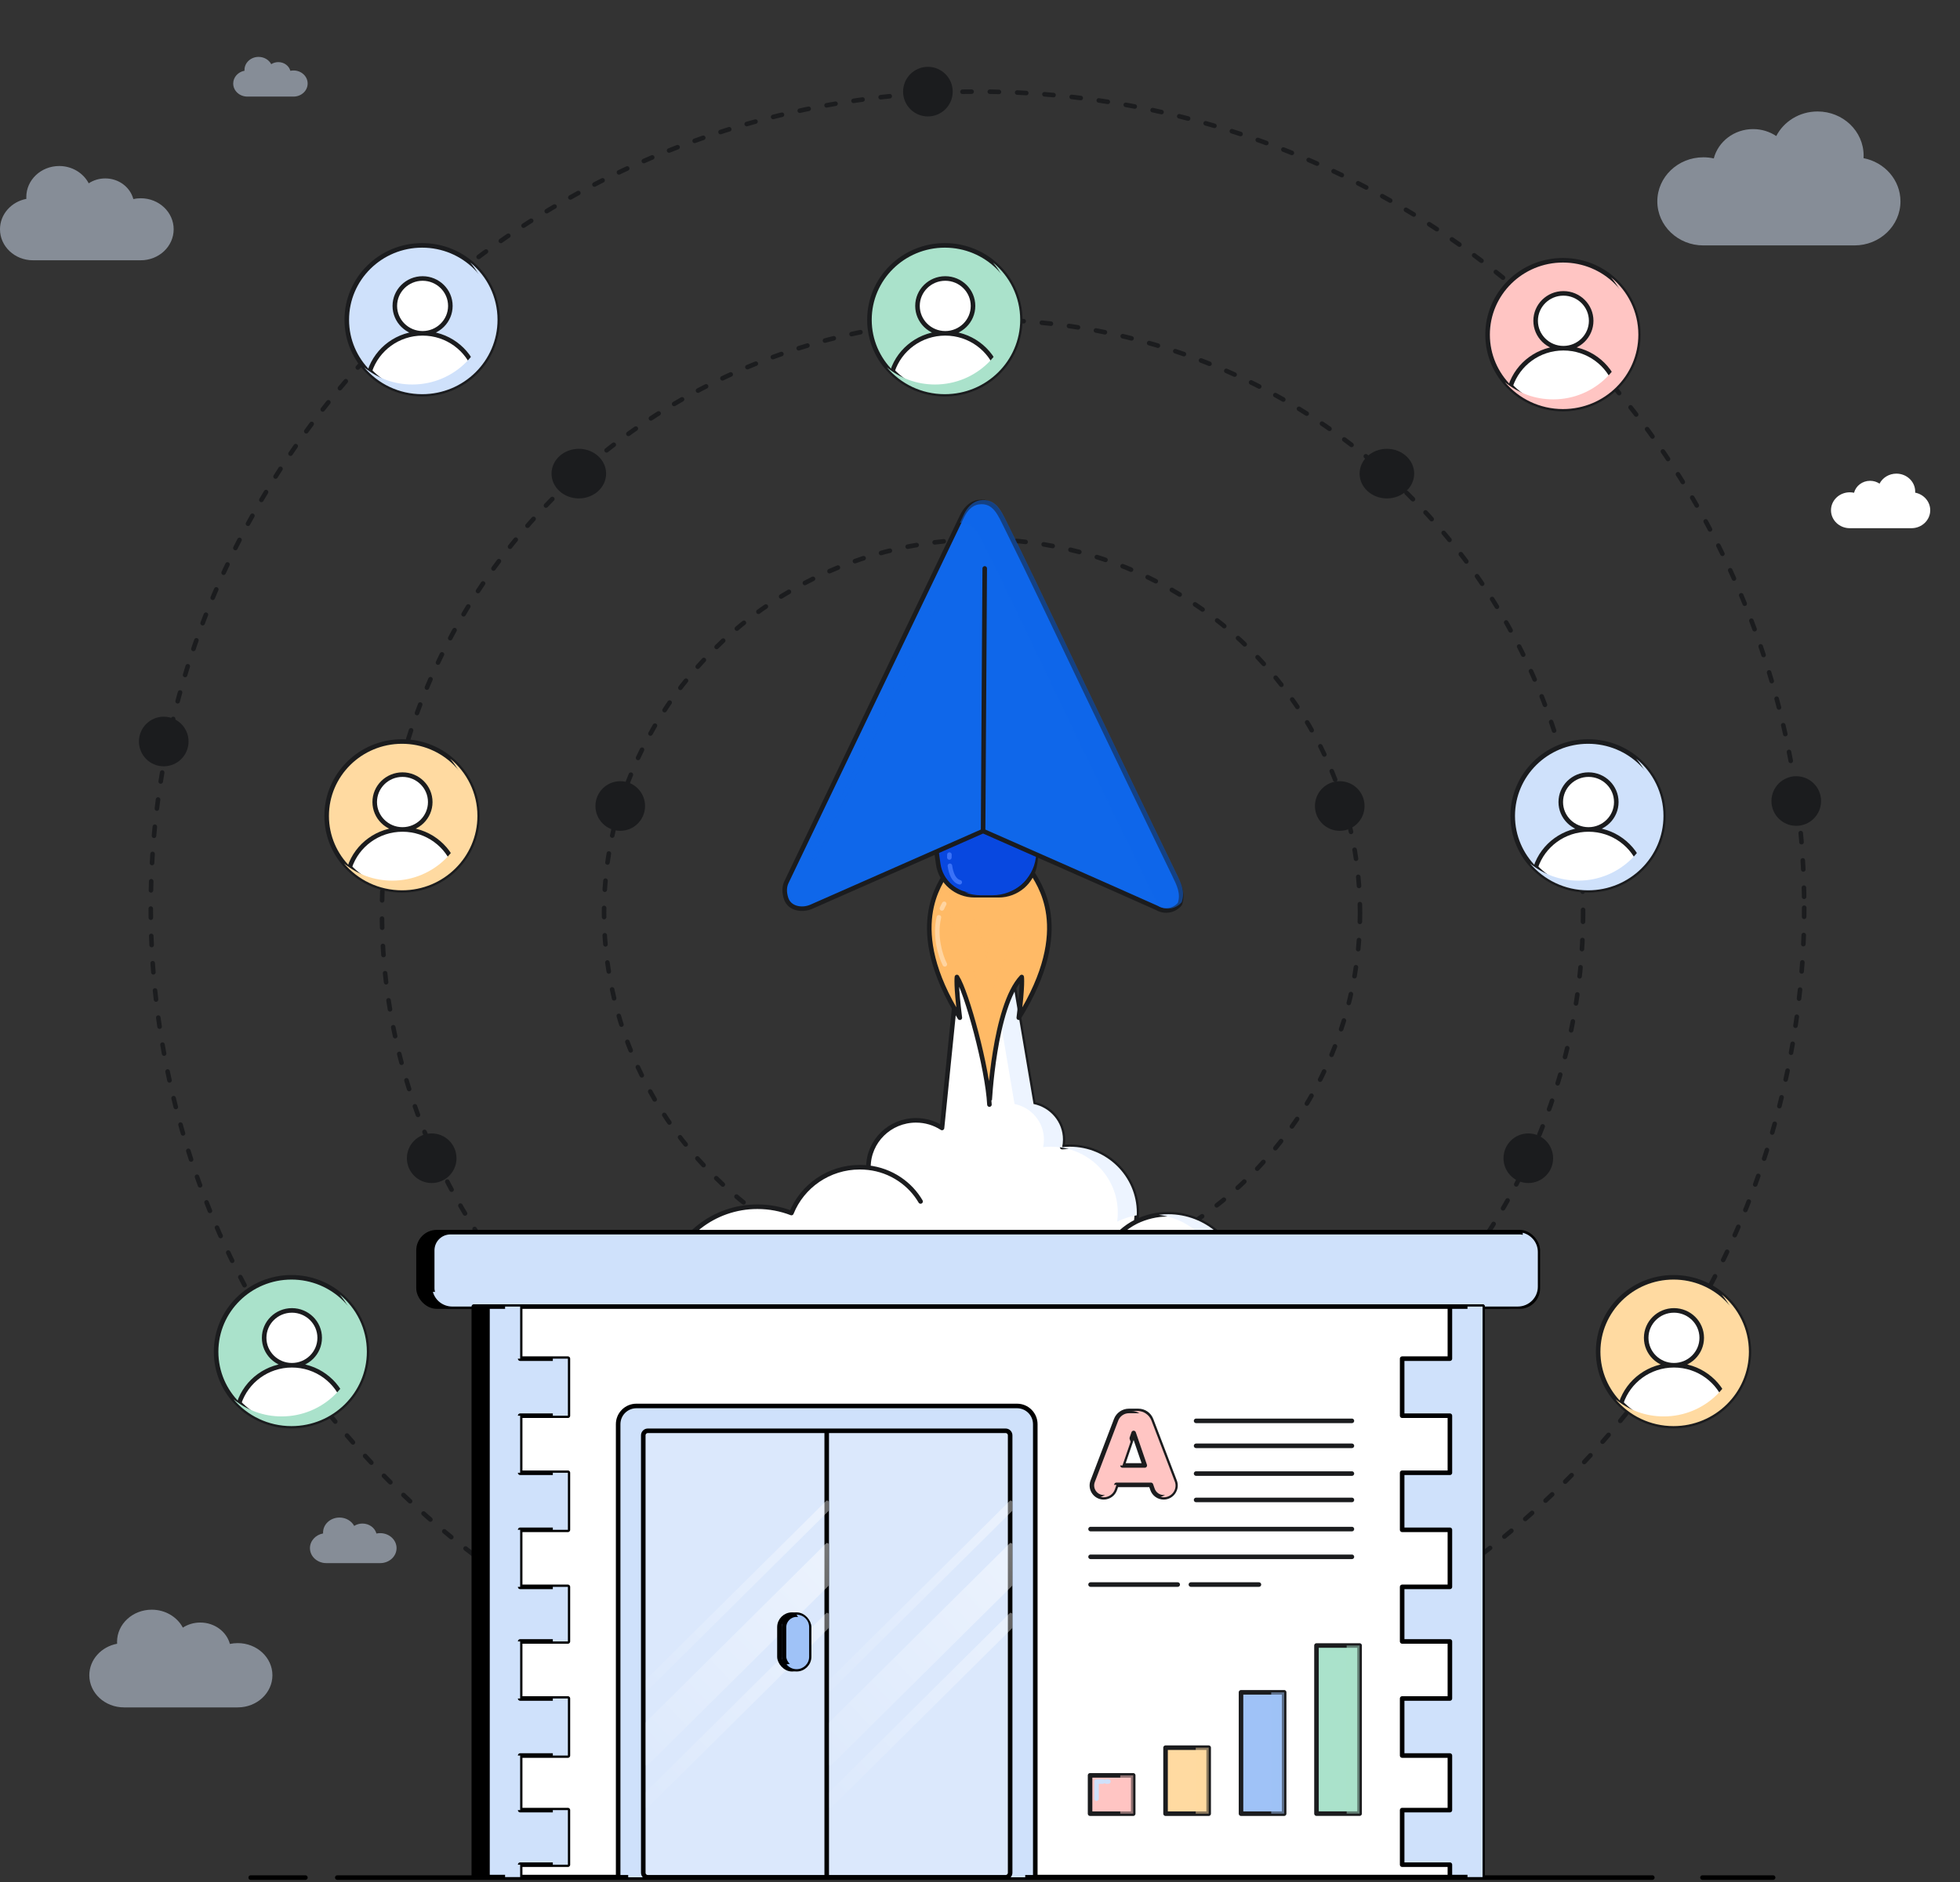 <?xml version="1.0" encoding="UTF-8"?>
<svg xmlns="http://www.w3.org/2000/svg" width="430" height="413" viewBox="0 0 430 413" fill="none">
  <rect x="0" y="0" width="430" height="413" fill="#333333" stroke="none"/>
  <ellipse cx="215.446" cy="200.287" rx="82.926" ry="81.928" stroke="#1B1C1E" stroke-linecap="round" stroke-linejoin="round" stroke-dasharray="2 4"></ellipse>
  <ellipse cx="215.553" cy="200.268" rx="131.756" ry="130.089" stroke="#1B1C1E" stroke-linecap="round" stroke-linejoin="round" stroke-dasharray="2 4"></ellipse>
  <ellipse cx="214.45" cy="199.178" rx="181.372" ry="179.076" stroke="#1B1C1E" stroke-linecap="round" stroke-linejoin="round" stroke-dasharray="2 4"></ellipse>
  <path d="M206.666 247.514L211.862 196.281H218.975L226.746 242.256C230.428 242.991 233.2 246.199 233.2 250.046C233.2 250.62 233.139 251.179 233.022 251.718C233.574 251.656 234.135 251.624 234.705 251.624C242.823 251.624 249.404 258.113 249.404 266.117C249.404 266.775 249.359 267.423 249.273 268.057C251.405 267.021 253.795 266.44 256.319 266.44C265.027 266.44 272.138 273.355 272.576 282.052C275.864 280.487 279.553 279.609 283.449 279.609C297.28 279.609 308.452 292.311 308.452 305.948H211.637H114.822C114.822 291.402 126.782 279.609 141.535 279.609C143.17 279.609 144.771 279.754 146.324 280.031C148.555 271.276 156.59 264.794 166.162 264.794C168.797 264.794 171.317 265.285 173.63 266.18C175.991 260.291 181.817 256.124 188.629 256.124C189.271 256.124 189.904 256.161 190.526 256.233C190.525 256.197 190.525 256.16 190.525 256.123C190.525 250.443 195.196 245.838 200.957 245.838C203.064 245.838 205.026 246.454 206.666 247.514Z" fill="white"></path>
  <path d="M249.273 268.057C249.359 267.423 249.404 266.775 249.404 266.117C249.404 258.113 242.823 251.624 234.705 251.624C234.135 251.624 233.574 251.656 233.022 251.718C233.139 251.179 233.2 250.62 233.2 250.046C233.2 246.199 230.428 242.991 226.746 242.256L218.975 196.281H211.862L206.666 247.514C205.026 246.454 203.064 245.838 200.957 245.838C195.196 245.838 190.525 250.443 190.525 256.123C190.525 256.16 190.525 256.197 190.526 256.233M249.273 268.057C251.405 267.021 253.795 266.44 256.319 266.44C265.027 266.44 272.138 273.355 272.576 282.052C275.864 280.487 279.553 279.609 283.449 279.609C297.28 279.609 308.452 292.311 308.452 305.948H211.637H114.822C114.822 291.402 126.782 279.609 141.535 279.609C143.17 279.609 144.771 279.754 146.324 280.031C148.555 271.276 156.59 264.794 166.162 264.794C168.797 264.794 171.317 265.285 173.63 266.18C175.991 260.291 181.817 256.124 188.629 256.124C189.271 256.124 189.904 256.161 190.526 256.233M249.273 268.057C248.055 268.67 246.902 269.456 245.849 270.416C244.115 271.996 242.838 273.881 242.024 275.911M190.526 256.233C192.904 256.503 195.253 257.332 197.367 258.756C199.317 260.069 200.86 261.75 201.966 263.64" stroke="#1B1C1E" stroke-linecap="round" stroke-linejoin="round"></path>
  <g style="mix-blend-mode:multiply">
    <path d="M214.803 196.281L222.574 242.256C226.256 242.991 229.028 246.199 229.028 250.046C229.028 250.62 228.966 251.179 228.849 251.718C229.402 251.656 229.963 251.624 230.532 251.624C238.65 251.624 245.231 258.113 245.231 266.117C245.231 266.775 245.187 267.423 245.101 268.057C246.44 267.406 247.882 266.935 249.394 266.674C249.401 266.489 249.404 266.304 249.404 266.117C249.404 258.113 242.823 251.624 234.705 251.624C234.136 251.624 233.575 251.656 233.022 251.718C233.139 251.179 233.201 250.62 233.201 250.046C233.201 246.199 230.429 242.991 226.747 242.256L218.976 196.281H214.803Z" fill="#EDF4FF"></path>
    <path d="M254.233 266.574C261.965 267.574 268.002 274.061 268.403 282.052C269.689 281.44 271.036 280.933 272.432 280.543C271.301 272.569 264.518 266.44 256.319 266.44C255.613 266.44 254.916 266.485 254.233 266.574Z" fill="#EDF4FF"></path>
    <path d="M281.293 279.7C294.178 280.858 304.28 292.98 304.28 305.948H308.453C308.453 292.311 297.281 279.609 283.45 279.609C282.723 279.609 282.004 279.64 281.293 279.7Z" fill="#EDF4FF"></path>
  </g>
  <path d="M176.346 284.101C178.48 281.819 181.536 280.391 184.929 280.391C189.911 280.391 194.166 283.472 195.846 287.812" stroke="#1B1C1E" stroke-linejoin="round"></path>
  <path d="M217.068 242.376V242.372L217.068 242.371C217.079 242.155 218.068 220.837 224.152 214.384C224.152 214.384 224.423 216.104 223.51 223.323C235.84 203.471 227.666 193.756 226.229 191.094H207.858C206.421 193.756 198.247 203.471 210.577 223.323C209.664 216.104 209.935 214.384 209.935 214.384C212.1 217.712 216.667 234.406 217.068 242.376Z" fill="#FFBA66"></path>
  <path d="M217.068 242.376V242.372C217.068 242.376 218.037 220.87 224.152 214.384C224.152 214.384 224.423 216.104 223.51 223.323C235.84 203.471 227.666 193.756 226.229 191.094H207.858C206.421 193.756 198.247 203.471 210.577 223.323C209.664 216.104 209.935 214.384 209.935 214.384C212.1 217.712 216.667 234.406 217.068 242.376ZM217.068 242.376L217.069 242.374M217.068 242.376V242.379L217.068 242.377" stroke="#1B1C1E" stroke-linejoin="round"></path>
  <path d="M207.279 211.604C206.302 209.689 204.995 205.436 205.986 201.289M207.148 198.329C206.958 198.66 206.79 198.997 206.64 199.337" stroke="#FFD4A0" stroke-linecap="round" stroke-linejoin="round"></path>
  <g style="mix-blend-mode:multiply">
    <path d="M210.144 190.008C208.901 192.309 206.567 198.569 209.921 205.197C214.114 213.483 215.978 218.546 216.444 223.609C216.909 218.546 218.773 213.483 222.966 205.197C226.321 198.569 223.986 192.309 222.743 190.008H210.144Z" fill="#FFBA66" fill-opacity="0.5"></path>
  </g>
  <g style="mix-blend-mode:multiply">
    <path d="M212.189 190.008C211.433 191.408 210.432 195.218 212.473 199.252C215.025 204.294 216.159 207.376 216.442 210.457C216.726 207.376 217.86 204.294 220.412 199.252C222.453 195.218 221.452 191.408 220.696 190.008H212.189Z" fill="#FFBA66" fill-opacity="0.5"></path>
  </g>
  <path d="M204.736 181.844H228.151L227.054 189.594C226.498 193.522 223.098 196.445 219.083 196.445H213.804C209.789 196.445 206.389 193.522 205.833 189.594L204.736 181.844Z" fill="#0848E0" stroke="#1B1C1E" stroke-linejoin="round"></path>
  <g style="mix-blend-mode:multiply">
    <path d="M211.736 195.827C212.799 196.227 213.95 196.445 215.147 196.445L217.744 196.445C222.527 196.445 226.579 192.962 227.242 188.282L228.153 181.844L224.453 181.844L223.629 187.664C222.967 192.344 218.915 195.827 214.131 195.827H211.736Z" fill="#0848E0"></path>
  </g>
  <path d="M208.293 187.535C208.282 187.723 208.275 187.931 208.275 188.155M210.553 193.597C209.227 193.27 208.628 191.61 208.397 189.985" stroke="#3A72F8" stroke-linecap="round" stroke-linejoin="round"></path>
  <path d="M215.679 182.358L178.05 198.945C175.915 199.904 173.177 199.358 172.46 197.149C172.007 195.752 172.076 194.545 172.532 193.581C185.404 166.704 198.303 139.836 211.058 113.29C211.774 111.8 212.96 110.44 214.612 110.196C218.281 109.654 219.44 112.988 220.771 115.592C226.49 127.087 231.953 138.738 237.524 150.321C244.192 164.195 250.869 178.098 257.586 191.904C258.613 194.03 259.66 195.999 258.853 198.358C258.266 199.08 257.434 199.568 256.511 199.73C255.588 199.893 254.636 199.719 253.831 199.242C241.825 193.874 227.804 187.713 215.679 182.358Z" fill="#0F67EA"></path>
  <path d="M216.037 124.733L215.679 182.358M215.679 182.358L178.05 198.945C175.915 199.904 173.177 199.358 172.46 197.149C172.007 195.752 172.076 194.545 172.532 193.581C185.404 166.704 198.303 139.836 211.058 113.29C211.774 111.8 212.96 110.44 214.612 110.196C218.281 109.654 219.44 112.988 220.771 115.592C226.49 127.087 231.953 138.738 237.524 150.321C244.192 164.195 250.869 178.098 257.586 191.904C258.613 194.03 259.66 195.999 258.853 198.358C258.266 199.08 257.434 199.568 256.511 199.73C255.588 199.893 254.636 199.719 253.831 199.242C241.825 193.874 227.804 187.713 215.679 182.358Z" stroke="#1B1C1E" stroke-linecap="round" stroke-linejoin="round"></path>
  <g style="mix-blend-mode:screen">
    <path d="M205.71 132.011L204.387 134.75M178.585 188.16L201.079 141.597" stroke="#0F67EA" stroke-opacity="0.8" stroke-linecap="round" stroke-linejoin="round"></path>
  </g>
  <g style="mix-blend-mode:multiply">
    <path d="M210.596 114.691C213.434 114.592 214.623 117.021 215.731 119.284C215.873 119.575 216.014 119.863 216.157 120.143C220.167 128.202 224.051 136.338 227.934 144.474C229.59 147.942 231.245 151.41 232.91 154.872L233.838 156.802C240.197 170.035 246.567 183.289 252.972 196.455C253.018 196.55 253.064 196.644 253.11 196.738C253.434 197.408 253.753 198.064 254.005 198.724C254.084 198.76 254.162 198.795 254.241 198.83C255.045 199.307 255.997 199.481 256.92 199.318C257.843 199.155 258.675 198.668 259.262 197.945C260.034 195.692 259.112 193.794 258.133 191.776C258.087 191.681 258.041 191.587 257.995 191.492C251.59 178.327 245.221 165.073 238.862 151.84L237.933 149.909C236.268 146.447 234.613 142.979 232.957 139.511C229.074 131.376 225.19 123.239 221.18 115.18C221.037 114.9 220.896 114.612 220.754 114.322C219.571 111.905 218.296 109.3 215.022 109.784C213.37 110.027 212.183 111.388 211.468 112.878C211.177 113.482 210.887 114.086 210.596 114.691Z" fill="#0F67EA" fill-opacity="0.5"></path>
  </g>
  <path d="M182.971 273.211C178.057 273.211 174.033 276.928 173.713 281.63C172.743 281.488 171.751 281.414 170.741 281.414C161.008 281.414 152.914 288.236 151.237 297.231C146.799 293.995 141.289 292.078 135.315 292.078C123.747 292.078 113.905 299.269 110.258 309.305H312.108C309.27 298.004 298.79 289.617 286.297 289.617C278.733 289.617 271.908 292.691 267.07 297.624C265.559 288.436 257.37 281.414 247.497 281.414C243.1 281.414 239.037 282.806 235.751 285.162C232.726 279.523 226.657 275.672 219.662 275.672C215.307 275.672 211.312 277.164 208.185 279.653C205.598 277.19 202.058 275.672 198.154 275.672C195.515 275.672 193.042 276.366 190.918 277.575C189.294 274.96 186.342 273.211 182.971 273.211Z" fill="white"></path>
  <path d="M173.713 281.63C174.033 276.928 178.057 273.211 182.971 273.211C186.342 273.211 189.294 274.96 190.918 277.575C193.042 276.366 195.515 275.672 198.154 275.672C202.058 275.672 205.598 277.19 208.185 279.653C211.312 277.164 215.307 275.672 219.662 275.672C226.657 275.672 232.726 279.523 235.751 285.162M173.713 281.63C172.743 281.488 171.751 281.414 170.741 281.414C161.008 281.414 152.914 288.236 151.237 297.231C146.799 293.995 141.289 292.078 135.315 292.078C123.747 292.078 113.905 299.269 110.258 309.305H312.108C309.27 298.004 298.79 289.617 286.297 289.617C278.733 289.617 271.908 292.691 267.07 297.624C265.559 288.436 257.37 281.414 247.497 281.414C243.1 281.414 239.037 282.806 235.751 285.162M173.713 281.63C176.117 281.898 178.49 282.722 180.627 284.139C182.597 285.446 184.157 287.118 185.275 288.998M235.751 285.162C234.82 285.868 233.958 286.69 233.188 287.625C231.572 289.589 230.546 291.827 230.086 294.138" stroke="#1B1C1E" stroke-linecap="round" stroke-linejoin="round"></path>
  <g style="mix-blend-mode:multiply">
    <path d="M169.526 281.441C169.201 281.458 168.879 281.482 168.558 281.513C168.878 281.545 169.196 281.584 169.511 281.63C169.515 281.567 169.52 281.504 169.526 281.441Z" fill="#EDF4FF"></path>
    <path d="M147.549 295.069C143.839 293.16 139.609 292.078 135.117 292.078C134.437 292.078 133.762 292.103 133.094 292.152C138.293 292.532 143.073 294.364 147.01 297.231C147.148 296.495 147.328 295.773 147.549 295.069Z" fill="#EDF4FF"></path>
    <path d="M308.063 309.305H312.11C309.269 298.004 298.777 289.617 286.27 289.617C285.589 289.617 284.914 289.642 284.246 289.691C295.849 290.539 305.376 298.62 308.063 309.305Z" fill="#EDF4FF"></path>
    <path d="M266.31 294.749C263.731 287.011 256.25 281.414 247.426 281.414C246.743 281.414 246.068 281.448 245.402 281.513C254.364 282.395 261.566 289.071 262.974 297.624C264 296.579 265.116 295.616 266.31 294.749Z" fill="#EDF4FF"></path>
    <path d="M234.585 283.406C231.319 278.738 225.809 275.672 219.56 275.672C218.876 275.672 218.2 275.709 217.536 275.78C223.673 276.441 228.887 280.074 231.619 285.162C232.549 284.497 233.541 283.908 234.585 283.406Z" fill="#EDF4FF"></path>
    <path d="M206.211 278.159C203.889 276.591 201.068 275.672 198.027 275.672C197.34 275.672 196.665 275.719 196.003 275.809C199.105 276.235 201.888 277.623 204.022 279.653C204.711 279.105 205.443 278.605 206.211 278.159Z" fill="#EDF4FF"></path>
    <path d="M189.8 276.272C188.719 276.592 187.692 277.031 186.736 277.575C185.445 275.498 183.315 273.968 180.804 273.426C181.455 273.285 182.132 273.211 182.827 273.211C185.604 273.211 188.098 274.395 189.8 276.272Z" fill="#EDF4FF"></path>
  </g>
  <rect x="91.818" y="270.375" width="242.564" height="16.329" rx="4" fill="black" stroke="black" stroke-linejoin="round"></rect>
  <rect x="94.818" y="270.375" width="242.564" height="16.329" rx="4" fill="#CFE1FB" stroke="black" stroke-linejoin="round"></rect>
  <g style="mix-blend-mode:multiply">
    <path d="M94.969 283.476C95.473 285.333 97.189 286.7 99.229 286.7H332.972C335.408 286.7 337.383 284.75 337.383 282.345V274.725C337.383 272.696 335.977 270.991 334.075 270.508V280.211C334.075 282.014 332.594 283.476 330.767 283.476H94.969Z" fill="#CFE1FB"></path>
  </g>
  <g style="mix-blend-mode:overlay">
    <path d="M98.127 278.584V273.441C98.127 273.275 98.261 273.141 98.427 273.141H109.704M113.563 273.141H115.768" stroke="#CFE1FB" stroke-linecap="round" stroke-linejoin="round"></path>
  </g>
  <rect x="103.949" y="286.703" width="218.308" height="125.19" fill="black" stroke="black" stroke-linejoin="round"></rect>
  <rect x="106.949" y="286.703" width="218.308" height="125.19" fill="white" stroke="black" stroke-linejoin="round"></rect>
  <path d="M55 412H67M74 412H362.5M373.5 412H389" stroke="black" stroke-linecap="round" stroke-linejoin="round"></path>
  <rect x="239.148" y="389.57" width="9.461" height="8.407" fill="#FFC5C3" stroke="#1B1C1E" stroke-linejoin="round"></rect>
  <g style="mix-blend-mode:overlay">
    <path d="M243.168 390.922H242.695M240.566 394.69V390.922H241.986" stroke="#CFE1FB" stroke-linecap="round" stroke-linejoin="round"></path>
  </g>
  <g style="mix-blend-mode:multiply">
    <rect x="245.771" y="389.57" width="2.838" height="8.407" fill="#FFC5C3" fill-opacity="0.5"></rect>
  </g>
  <rect x="255.707" y="383.5" width="9.461" height="14.479" fill="#FFDAA1" stroke="#1B1C1E" stroke-linejoin="round"></rect>
  <g style="mix-blend-mode:overlay">
    <path d="M259.727 385.258H259.254M257.125 389.026V385.258H258.544" stroke="#FFDAA1" stroke-linecap="round" stroke-linejoin="round"></path>
  </g>
  <g style="mix-blend-mode:multiply">
    <rect x="262.328" y="383.5" width="2.838" height="14.479" fill="#FFDAA1" fill-opacity="0.5"></rect>
  </g>
  <rect x="272.264" y="371.352" width="9.461" height="26.623" fill="#9FC2F7" stroke="#1B1C1E" stroke-linejoin="round"></rect>
  <g style="mix-blend-mode:overlay">
    <path d="M276.283 372.867H275.81M273.682 376.635V372.867H275.101" stroke="#9FC2F7" stroke-linecap="round" stroke-linejoin="round"></path>
  </g>
  <g style="mix-blend-mode:multiply">
    <rect x="278.887" y="371.352" width="2.838" height="26.623" fill="#9FC2F7" fill-opacity="0.5"></rect>
  </g>
  <rect x="288.82" y="361.078" width="9.461" height="36.889" fill="#AAE2CB" stroke="#1B1C1E" stroke-linejoin="round"></rect>
  <g style="mix-blend-mode:multiply">
    <rect x="295.441" y="361.078" width="2.838" height="36.889" fill="#AAE2CB" fill-opacity="0.5"></rect>
  </g>
  <g style="mix-blend-mode:overlay">
    <path d="M292.604 362.266H292.131M290.002 366.034V362.266H291.421" stroke="#AAE2CB" stroke-linecap="round" stroke-linejoin="round"></path>
  </g>
  <path d="M239.256 335.528H296.589M239.256 347.705H258.375M261.271 347.705H276.19M239.256 341.616H296.589M262.41 329.134H296.589M262.41 323.35H296.589M262.41 317.261H296.589M262.41 311.781H296.589" stroke="#1B1C1E" stroke-linecap="round" stroke-linejoin="round"></path>
  <path d="M255.293 328.554C257.11 328.554 258.363 326.733 257.714 325.036L252.549 311.537C252.104 310.376 250.99 309.609 249.747 309.609H247.665C246.42 309.609 245.305 310.378 244.861 311.541L239.718 325.035C239.071 326.734 240.325 328.554 242.142 328.554C243.247 328.554 244.23 327.855 244.593 326.813L244.936 325.827H252.501L252.845 326.814C253.208 327.856 254.19 328.554 255.293 328.554ZM251.149 321.567H246.259L248.704 314.438L251.149 321.567Z" fill="#FFC5C3" stroke="#1B1C1E" stroke-linejoin="round"></path>
  <g style="mix-blend-mode:multiply">
    <path d="M254.643 328.47C256.083 328.097 256.965 326.547 256.406 325.084L251.292 311.721C250.806 310.45 249.574 309.609 248.198 309.609H249.524C250.9 309.609 252.132 310.45 252.619 311.721L257.732 325.084C258.374 326.761 257.119 328.554 255.303 328.554C255.077 328.554 254.855 328.525 254.643 328.47Z" fill="#FFC5C3"></path>
    <path d="M241.465 328.47C241.676 328.525 241.899 328.554 242.131 328.554C243.241 328.554 244.228 327.858 244.589 326.822L244.935 325.827H243.609L243.263 326.822C242.975 327.647 242.292 328.256 241.465 328.47Z" fill="#FFC5C3"></path>
    <path d="M244.932 321.567H246.259L248.041 316.372L247.377 314.438L244.932 321.567Z" fill="#FFC5C3"></path>
  </g>
  <g style="mix-blend-mode:overlay">
    <path d="M244.746 317.574L247.074 311.18H248.075M249.806 311.18H249.502" stroke="#FFC5C3" stroke-linecap="round" stroke-linejoin="round"></path>
  </g>
  <path d="M106.949 286.703V411.893H114.116V409.171H124.59V397.197H114.116V385.222H124.59V372.703H114.116V360.184H124.59V348.209H114.116V335.69H124.59V323.171H114.116V310.652H124.59V298.134H114.116V286.703H106.949Z" fill="#CFE1FB" stroke="black" stroke-linejoin="round"></path>
  <g style="mix-blend-mode:multiply">
    <path d="M110.809 411.893H114.116V409.171H110.809V411.893Z" fill="#CFE1FB"></path>
    <path d="M121.283 409.171H124.591V397.197H121.283V409.171Z" fill="#CFE1FB"></path>
    <path d="M114.116 397.197V385.222H110.809V397.197H114.116Z" fill="#CFE1FB"></path>
    <path d="M121.283 385.222H124.591V372.703H121.283V385.222Z" fill="#CFE1FB"></path>
    <path d="M114.116 372.703V360.184H110.809V372.703H114.116Z" fill="#CFE1FB"></path>
    <path d="M121.283 360.184H124.591V348.209H121.283V360.184Z" fill="#CFE1FB"></path>
    <path d="M114.116 348.209V335.69H110.809V348.209H114.116Z" fill="#CFE1FB"></path>
    <path d="M121.283 335.69H124.591V323.171H121.283V335.69Z" fill="#CFE1FB"></path>
    <path d="M114.116 323.171V310.652H110.809V323.171H114.116Z" fill="#CFE1FB"></path>
    <path d="M121.283 310.652H124.591V298.134H121.283V310.652Z" fill="#CFE1FB"></path>
    <path d="M114.116 298.134V286.703H110.809V298.134H114.116Z" fill="#CFE1FB"></path>
  </g>
  <path d="M325.256 286.703V411.893H318.089V409.171H307.615V397.197H318.089V385.222H307.615V372.703H318.089V360.184H307.615V348.209H318.089V335.69H307.615V323.171H318.089V310.652H307.615V298.134H318.089V286.703H325.256Z" fill="#CFE1FB" stroke="black" stroke-linejoin="round"></path>
  <g style="mix-blend-mode:multiply">
    <path d="M321.949 411.893V286.703H325.257V411.893H321.949Z" fill="#CFE1FB"></path>
  </g>
  <path d="M135.615 312.516C135.615 310.306 137.406 308.516 139.615 308.516H223.128C225.337 308.516 227.128 310.306 227.128 312.516V411.933H135.615V312.516Z" fill="#CFE1FB" stroke="black" stroke-linejoin="round"></path>
  <g style="mix-blend-mode:multiply">
    <path d="M137.818 314.695C137.818 312.486 139.609 310.695 141.818 310.695H220.921C223.13 310.695 224.921 312.486 224.921 314.695V411.936H137.818V314.695Z" fill="#CFE1FB"></path>
  </g>
  <path d="M141.127 314.961C141.127 314.409 141.575 313.961 142.127 313.961H181.371H220.614C221.166 313.961 221.614 314.409 221.614 314.961V410.936C221.614 411.488 221.166 411.936 220.614 411.936H181.371H142.127C141.575 411.936 141.127 411.488 141.127 410.936V314.961Z" fill="#DBE8FC"></path>
  <path d="M181.371 313.961H142.127C141.575 313.961 141.127 314.409 141.127 314.961V410.936C141.127 411.488 141.575 411.936 142.127 411.936H181.371M181.371 313.961H220.614C221.166 313.961 221.614 314.409 221.614 314.961V410.936C221.614 411.488 221.166 411.936 220.614 411.936H181.371M181.371 313.961V411.936" stroke="black" stroke-linejoin="round"></path>
  <path d="M406.835 53.853C412.414 53.853 416.938 49.524 416.938 44.185C416.938 39.502 413.458 35.596 408.838 34.707C408.849 34.516 408.855 34.323 408.855 34.13C408.855 28.79 404.332 24.461 398.753 24.461C394.777 24.461 391.338 26.658 389.689 29.853C388.249 28.892 386.498 28.328 384.609 28.328C380.446 28.328 376.951 31.067 375.984 34.765C375.25 34.602 374.484 34.516 373.698 34.516C368.119 34.516 363.596 38.845 363.596 44.185C363.596 49.524 368.119 53.853 373.698 53.853H406.835Z" fill="#DBE8FC" fill-opacity="0.5"></path>
  <path d="M419.345 115.904C421.623 115.904 423.469 114.141 423.469 111.965C423.469 110.057 422.048 108.466 420.163 108.104C420.167 108.026 420.17 107.948 420.17 107.869C420.17 105.693 418.324 103.93 416.046 103.93C414.424 103.93 413.02 104.825 412.347 106.127C411.759 105.735 411.044 105.505 410.274 105.505C408.574 105.505 407.148 106.621 406.753 108.128C406.453 108.061 406.141 108.026 405.82 108.026C403.543 108.026 401.697 109.79 401.697 111.965C401.697 114.141 403.543 115.904 405.82 115.904H419.345Z" fill="white"></path>
  <path d="M27.204 374.656C23.002 374.656 19.596 371.499 19.596 367.604C19.596 364.189 22.216 361.34 25.695 360.691C25.687 360.552 25.682 360.411 25.682 360.27C25.682 356.376 29.088 353.219 33.29 353.219C36.284 353.219 38.873 354.821 40.115 357.152C41.2 356.45 42.519 356.039 43.941 356.039C47.076 356.039 49.708 358.037 50.436 360.734C50.989 360.615 51.566 360.553 52.157 360.553C56.359 360.553 59.765 363.71 59.765 367.604C59.765 371.499 56.359 374.656 52.157 374.656H27.204Z" fill="#DBE8FC" fill-opacity="0.5"></path>
  <path d="M71.599 343C69.611 343 68 341.527 68 339.711C68 338.117 69.239 336.788 70.885 336.486C70.881 336.421 70.879 336.355 70.879 336.289C70.879 334.473 72.49 333 74.477 333C75.893 333 77.118 333.748 77.706 334.835C78.219 334.508 78.842 334.316 79.515 334.316C80.998 334.316 82.243 335.248 82.587 336.506C82.849 336.45 83.121 336.421 83.401 336.421C85.389 336.421 87 337.894 87 339.711C87 341.527 85.389 343 83.401 343H71.599Z" fill="#DBE8FC" fill-opacity="0.5"></path>
  <path d="M54.257 21.193C52.549 21.193 51.164 19.911 51.164 18.328C51.164 16.941 52.229 15.784 53.644 15.52C53.64 15.463 53.638 15.406 53.638 15.349C53.638 13.767 55.023 12.484 56.731 12.484C57.948 12.484 59.001 13.135 59.505 14.082C59.946 13.797 60.482 13.63 61.06 13.63C62.335 13.63 63.405 14.442 63.701 15.537C63.926 15.489 64.16 15.464 64.4 15.464C66.109 15.464 67.493 16.746 67.493 18.328C67.493 19.911 66.109 21.193 64.4 21.193H54.257Z" fill="#DBE8FC" fill-opacity="0.5"></path>
  <path d="M7.216 57.113C3.231 57.113 0 54.067 0 50.309C0 47.014 2.485 44.265 5.786 43.64C5.777 43.505 5.773 43.37 5.773 43.233C5.773 39.476 9.004 36.43 12.989 36.43C15.829 36.43 18.285 37.976 19.463 40.224C20.491 39.548 21.742 39.151 23.092 39.151C26.066 39.151 28.562 41.079 29.252 43.681C29.777 43.566 30.324 43.506 30.885 43.506C34.87 43.506 38.101 46.552 38.101 50.309C38.101 54.067 34.87 57.113 30.885 57.113H7.216Z" fill="#DBE8FC" fill-opacity="0.5"></path>
  <g style="mix-blend-mode:overlay">
    <path d="M181.894 377.969L221.51 338.668C221.719 338.461 222.075 338.607 222.075 338.9V347.824C222.075 347.911 222.04 347.994 221.978 348.056L182.362 387.357C182.153 387.564 181.797 387.418 181.797 387.125V378.201C181.797 378.114 181.832 378.031 181.894 377.969Z" fill="url(#paint0_linear_6144_3804)"></path>
    <path d="M182.362 396.662L221.978 357.361C222.04 357.3 222.075 357.216 222.075 357.129V354.226C222.075 353.934 221.719 353.787 221.51 353.994L181.894 393.295C181.832 393.357 181.797 393.44 181.797 393.528V396.43C181.797 396.723 182.153 396.869 182.362 396.662Z" fill="url(#paint1_linear_6144_3804)"></path>
    <path d="M182.362 370.936L221.978 331.635C222.04 331.573 222.075 331.49 222.075 331.403V329.595C222.075 329.302 221.719 329.156 221.51 329.362L181.894 368.664C181.832 368.725 181.797 368.809 181.797 368.896V370.704C181.797 370.996 182.153 371.143 182.362 370.936Z" fill="url(#paint2_linear_6144_3804)"></path>
  </g>
  <g style="mix-blend-mode:overlay">
    <path d="M141.616 377.969L181.233 338.668C181.441 338.461 181.798 338.607 181.798 338.9V347.824C181.798 347.911 181.763 347.994 181.701 348.056L142.085 387.357C141.876 387.564 141.52 387.418 141.52 387.125V378.201C141.52 378.114 141.554 378.031 141.616 377.969Z" fill="url(#paint3_linear_6144_3804)"></path>
    <path d="M142.085 396.662L181.701 357.361C181.763 357.3 181.798 357.216 181.798 357.129V354.226C181.798 353.934 181.441 353.787 181.233 353.994L141.616 393.295C141.554 393.357 141.52 393.44 141.52 393.528V396.43C141.52 396.723 141.876 396.869 142.085 396.662Z" fill="url(#paint4_linear_6144_3804)"></path>
    <path d="M142.085 370.936L181.701 331.635C181.763 331.573 181.798 331.49 181.798 331.403V329.595C181.798 329.302 181.441 329.156 181.233 329.362L141.616 368.664C141.554 368.725 141.52 368.809 141.52 368.896V370.704C141.52 370.996 141.876 371.143 142.085 370.936Z" fill="url(#paint5_linear_6144_3804)"></path>
  </g>
  <rect x="171" y="354.305" width="5.513" height="11.975" rx="2.756" fill="#9FC2F7" stroke="black" stroke-linejoin="round"></rect>
  <rect x="172" y="354.305" width="5.513" height="11.975" rx="2.756" fill="#9FC2F7" stroke="black" stroke-linejoin="round"></rect>
  <g style="mix-blend-mode:multiply">
    <path d="M172.551 365.191C173.054 365.852 173.854 366.279 174.756 366.279C176.278 366.279 177.513 365.061 177.513 363.558V357.026C177.513 355.523 176.279 354.305 174.756 354.305C175.102 354.76 175.307 355.325 175.307 355.938V362.469C175.307 363.972 174.073 365.191 172.551 365.191C172.551 365.191 172.551 365.191 172.551 365.191Z" fill="#9FC2F7"></path>
  </g>
  <g style="mix-blend-mode:overlay">
    <path d="M144.785 328.183V317.297H152.043M154.116 317.297H155.671" stroke="#DBE8FC" stroke-linecap="round" stroke-linejoin="round"></path>
  </g>
  <g style="mix-blend-mode:overlay">
    <path d="M183.975 328.183V317.297H191.958M194.239 317.297H195.949" stroke="#DBE8FC" stroke-linecap="round" stroke-linejoin="round"></path>
  </g>
  <ellipse cx="88.204" cy="179.04" rx="16.538" ry="16.329" fill="#FFDAA1" stroke="#1B1C1E"></ellipse>
  <g style="mix-blend-mode:overlay">
    <path d="M73.824 179.035C73.824 173.415 77.132 168.557 81.93 166.256M88.206 164.836C86.703 164.836 85.254 165.064 83.892 165.486" stroke="#FFDAA1" stroke-linecap="round" stroke-linejoin="round"></path>
  </g>
  <path d="M76.723 190.278C78.322 185.476 82.9 182.009 88.299 182.009C93.699 182.009 98.278 185.478 99.876 190.283C96.985 193.336 92.869 195.244 88.302 195.244C83.732 195.244 79.614 193.334 76.723 190.278Z" fill="white"></path>
  <path d="M88.299 182.009C84.934 182.009 82.207 179.315 82.207 175.993C82.207 172.67 84.934 169.977 88.299 169.977C91.663 169.977 94.391 172.67 94.391 175.993C94.391 179.315 91.663 182.009 88.299 182.009Z" fill="white"></path>
  <path d="M88.299 182.009C82.9 182.009 78.322 185.476 76.723 190.278C79.614 193.334 83.732 195.244 88.302 195.244C92.869 195.244 96.985 193.336 99.876 190.283C98.278 185.478 93.699 182.009 88.299 182.009ZM88.299 182.009C84.934 182.009 82.207 179.315 82.207 175.993C82.207 172.67 84.934 169.977 88.299 169.977C91.663 169.977 94.391 172.67 94.391 175.993C94.391 179.315 91.663 182.009 88.299 182.009Z" stroke="#1B1C1E"></path>
  <g style="mix-blend-mode:multiply">
    <path d="M86.049 193.239C95.183 193.239 102.588 185.928 102.588 176.91C102.588 172.943 101.155 169.306 98.772 166.477C102.419 169.472 104.74 173.986 104.74 179.035C104.74 188.054 97.335 195.364 88.202 195.364C83.086 195.364 78.512 193.071 75.478 189.468C78.345 191.823 82.03 193.239 86.049 193.239Z" fill="#FFDAA1"></path>
  </g>
  <ellipse cx="207.283" cy="70.173" rx="16.538" ry="16.329" fill="#AAE2CB" stroke="#1B1C1E"></ellipse>
  <g style="mix-blend-mode:overlay">
    <path d="M192.902 70.168C192.902 64.548 196.21 59.69 201.008 57.389M207.284 55.969C205.781 55.969 204.332 56.196 202.97 56.619" stroke="#AAE2CB" stroke-linecap="round" stroke-linejoin="round"></path>
  </g>
  <path d="M195.801 81.41C197.401 76.608 201.978 73.142 207.377 73.142C212.777 73.142 217.356 76.611 218.955 81.415C216.063 84.469 211.947 86.377 207.38 86.377C202.81 86.377 198.692 84.466 195.801 81.41Z" fill="white"></path>
  <path d="M207.377 73.142C204.013 73.142 201.285 70.448 201.285 67.126C201.285 63.803 204.013 61.109 207.377 61.109C210.741 61.109 213.469 63.803 213.469 67.126C213.469 70.448 210.741 73.142 207.377 73.142Z" fill="white"></path>
  <path d="M207.377 73.142C201.978 73.142 197.401 76.608 195.801 81.41C198.692 84.466 202.81 86.377 207.38 86.377C211.947 86.377 216.063 84.469 218.955 81.415C217.356 76.611 212.777 73.142 207.377 73.142ZM207.377 73.142C204.013 73.142 201.285 70.448 201.285 67.126C201.285 63.803 204.013 61.109 207.377 61.109C210.741 61.109 213.469 63.803 213.469 67.126C213.469 70.448 210.741 73.142 207.377 73.142Z" stroke="#1B1C1E"></path>
  <g style="mix-blend-mode:multiply">
    <path d="M205.128 84.372C214.262 84.372 221.666 77.061 221.666 68.043C221.666 64.075 220.233 60.439 217.851 57.609C221.497 60.605 223.818 65.119 223.818 70.168C223.818 79.186 216.414 86.497 207.28 86.497C202.164 86.497 197.59 84.204 194.557 80.601C197.423 82.956 201.108 84.372 205.128 84.372Z" fill="#AAE2CB"></path>
  </g>
  <ellipse cx="348.41" cy="179.04" rx="16.538" ry="16.329" fill="#CFE1FB" stroke="#1B1C1E"></ellipse>
  <g style="mix-blend-mode:overlay">
    <path d="M334.029 179.035C334.029 173.415 337.337 168.557 342.135 166.256M348.411 164.836C346.908 164.836 345.459 165.064 344.097 165.486" stroke="#CFE1FB" stroke-linecap="round" stroke-linejoin="round"></path>
  </g>
  <path d="M336.928 190.278C338.527 185.476 343.105 182.009 348.504 182.009C353.904 182.009 358.483 185.478 360.082 190.283C357.19 193.336 353.074 195.244 348.507 195.244C343.937 195.244 339.819 193.334 336.928 190.278Z" fill="white"></path>
  <path d="M348.504 182.009C345.139 182.009 342.412 179.315 342.412 175.993C342.412 172.67 345.139 169.977 348.504 169.977C351.868 169.977 354.596 172.67 354.596 175.993C354.596 179.315 351.868 182.009 348.504 182.009Z" fill="white"></path>
  <path d="M348.504 182.009C343.105 182.009 338.527 185.476 336.928 190.278C339.819 193.334 343.937 195.244 348.507 195.244C353.074 195.244 357.19 193.336 360.082 190.283C358.483 185.478 353.904 182.009 348.504 182.009ZM348.504 182.009C345.139 182.009 342.412 179.315 342.412 175.993C342.412 172.67 345.139 169.977 348.504 169.977C351.868 169.977 354.596 172.67 354.596 175.993C354.596 179.315 351.868 182.009 348.504 182.009Z" stroke="#1B1C1E"></path>
  <g style="mix-blend-mode:multiply">
    <path d="M346.255 193.239C355.388 193.239 362.793 185.928 362.793 176.91C362.793 172.943 361.36 169.306 358.978 166.477C362.624 169.472 364.945 173.986 364.945 179.035C364.945 188.054 357.541 195.364 348.407 195.364C343.291 195.364 338.717 193.071 335.684 189.468C338.55 191.823 342.235 193.239 346.255 193.239Z" fill="#CFE1FB"></path>
  </g>
  <ellipse cx="342.898" cy="73.439" rx="16.538" ry="16.329" fill="#FFC5C3" stroke="#1B1C1E"></ellipse>
  <g style="mix-blend-mode:overlay">
    <path d="M328.518 73.434C328.518 67.813 331.825 62.956 336.623 60.654M342.9 59.234C341.396 59.234 339.947 59.462 338.585 59.884" stroke="#FFC5C3" stroke-linecap="round" stroke-linejoin="round"></path>
  </g>
  <path d="M331.416 84.676C333.016 79.874 337.594 76.407 342.992 76.407C348.392 76.407 352.971 79.876 354.57 84.681C351.679 87.734 347.562 89.643 342.995 89.643C338.425 89.643 334.307 87.732 331.416 84.676Z" fill="white"></path>
  <path d="M342.992 76.407C339.628 76.407 336.9 73.714 336.9 70.391C336.9 67.069 339.628 64.375 342.992 64.375C346.356 64.375 349.084 67.069 349.084 70.391C349.084 73.714 346.356 76.407 342.992 76.407Z" fill="white"></path>
  <path d="M342.992 76.407C337.594 76.407 333.016 79.874 331.416 84.676C334.307 87.732 338.425 89.643 342.995 89.643C347.562 89.643 351.679 87.734 354.57 84.681C352.971 79.876 348.392 76.407 342.992 76.407ZM342.992 76.407C339.628 76.407 336.9 73.714 336.9 70.391C336.9 67.069 339.628 64.375 342.992 64.375C346.356 64.375 349.084 67.069 349.084 70.391C349.084 73.714 346.356 76.407 342.992 76.407Z" stroke="#1B1C1E"></path>
  <g style="mix-blend-mode:multiply">
    <path d="M340.743 87.637C349.877 87.637 357.281 80.326 357.281 71.308C357.281 67.341 355.848 63.704 353.466 60.875C357.112 63.87 359.433 68.384 359.433 73.434C359.433 82.452 352.029 89.763 342.895 89.763C337.779 89.763 333.206 87.469 330.172 83.867C333.038 86.221 336.723 87.637 340.743 87.637Z" fill="#FFC5C3"></path>
  </g>
  <ellipse cx="367.152" cy="296.61" rx="16.538" ry="16.329" fill="#FFDAA1" stroke="#1B1C1E"></ellipse>
  <g style="mix-blend-mode:overlay">
    <path d="M352.771 296.605C352.771 290.985 356.079 286.127 360.877 283.826M367.153 282.406C365.65 282.406 364.201 282.634 362.839 283.056" stroke="#FFDAA1" stroke-linecap="round" stroke-linejoin="round"></path>
  </g>
  <path d="M355.67 307.848C357.27 303.046 361.848 299.579 367.246 299.579C372.646 299.579 377.225 303.048 378.824 307.853C375.932 310.906 371.816 312.814 367.249 312.814C362.679 312.814 358.561 310.904 355.67 307.848Z" fill="white"></path>
  <path d="M367.246 299.579C363.882 299.579 361.154 296.886 361.154 293.563C361.154 290.24 363.882 287.547 367.246 287.547C370.61 287.547 373.338 290.24 373.338 293.563C373.338 296.886 370.61 299.579 367.246 299.579Z" fill="white"></path>
  <path d="M367.246 299.579C361.848 299.579 357.27 303.046 355.67 307.848C358.561 310.904 362.679 312.814 367.249 312.814C371.816 312.814 375.932 310.906 378.824 307.853C377.225 303.048 372.646 299.579 367.246 299.579ZM367.246 299.579C363.882 299.579 361.154 296.886 361.154 293.563C361.154 290.24 363.882 287.547 367.246 287.547C370.61 287.547 373.338 290.24 373.338 293.563C373.338 296.886 370.61 299.579 367.246 299.579Z" stroke="#1B1C1E"></path>
  <g style="mix-blend-mode:multiply">
    <path d="M364.997 310.809C374.131 310.809 381.535 303.498 381.535 294.48C381.535 290.513 380.102 286.876 377.72 284.047C381.366 287.042 383.687 291.556 383.687 296.606C383.687 305.624 376.283 312.935 367.149 312.935C362.033 312.935 357.459 310.641 354.426 307.039C357.292 309.393 360.977 310.809 364.997 310.809Z" fill="#FFDAA1"></path>
  </g>
  <ellipse cx="92.617" cy="70.173" rx="16.538" ry="16.329" fill="#CFE1FB" stroke="#1B1C1E"></ellipse>
  <g style="mix-blend-mode:overlay">
    <path d="M78.236 70.168C78.236 64.548 81.544 59.69 86.342 57.389M92.618 55.969C91.115 55.969 89.666 56.196 88.304 56.619" stroke="#CFE1FB" stroke-linecap="round" stroke-linejoin="round"></path>
  </g>
  <path d="M81.135 81.41C82.734 76.608 87.312 73.142 92.711 73.142C98.111 73.142 102.69 76.611 104.289 81.415C101.397 84.469 97.281 86.377 92.714 86.377C88.144 86.377 84.026 84.466 81.135 81.41Z" fill="white"></path>
  <path d="M92.711 73.142C89.347 73.142 86.619 70.448 86.619 67.126C86.619 63.803 89.347 61.109 92.711 61.109C96.075 61.109 98.803 63.803 98.803 67.126C98.803 70.448 96.075 73.142 92.711 73.142Z" fill="white"></path>
  <path d="M92.711 73.142C87.312 73.142 82.734 76.608 81.135 81.41C84.026 84.466 88.144 86.377 92.714 86.377C97.281 86.377 101.397 84.469 104.289 81.415C102.69 76.611 98.111 73.142 92.711 73.142ZM92.711 73.142C89.347 73.142 86.619 70.448 86.619 67.126C86.619 63.803 89.347 61.109 92.711 61.109C96.075 61.109 98.803 63.803 98.803 67.126C98.803 70.448 96.075 73.142 92.711 73.142Z" stroke="#1B1C1E"></path>
  <g style="mix-blend-mode:multiply">
    <path d="M90.462 84.372C99.596 84.372 107 77.061 107 68.043C107 64.075 105.567 60.439 103.185 57.609C106.831 60.605 109.152 65.119 109.152 70.168C109.152 79.186 101.748 86.497 92.614 86.497C87.498 86.497 82.924 84.204 79.891 80.601C82.757 82.956 86.442 84.372 90.462 84.372Z" fill="#CFE1FB"></path>
  </g>
  <ellipse cx="63.949" cy="296.61" rx="16.538" ry="16.329" fill="#AAE2CB" stroke="#1B1C1E"></ellipse>
  <g style="mix-blend-mode:overlay">
    <path d="M49.568 296.605C49.568 290.985 52.876 286.127 57.674 283.826M63.95 282.406C62.447 282.406 60.998 282.634 59.636 283.056" stroke="#AAE2CB" stroke-linecap="round" stroke-linejoin="round"></path>
  </g>
  <path d="M52.467 307.848C54.066 303.046 58.645 299.579 64.043 299.579C69.443 299.579 74.022 303.048 75.621 307.853C72.729 310.906 68.613 312.814 64.046 312.814C59.476 312.814 55.358 310.904 52.467 307.848Z" fill="white"></path>
  <path d="M64.043 299.579C60.678 299.579 57.951 296.886 57.951 293.563C57.951 290.24 60.678 287.547 64.043 287.547C67.407 287.547 70.135 290.24 70.135 293.563C70.135 296.886 67.407 299.579 64.043 299.579Z" fill="white"></path>
  <path d="M64.043 299.579C58.645 299.579 54.066 303.046 52.467 307.848C55.358 310.904 59.476 312.814 64.046 312.814C68.613 312.814 72.729 310.906 75.621 307.853C74.022 303.048 69.443 299.579 64.043 299.579ZM64.043 299.579C60.678 299.579 57.951 296.886 57.951 293.563C57.951 290.24 60.678 287.547 64.043 287.547C67.407 287.547 70.135 290.24 70.135 293.563C70.135 296.886 67.407 299.579 64.043 299.579Z" stroke="#1B1C1E"></path>
  <g style="mix-blend-mode:multiply">
    <path d="M61.794 310.809C70.927 310.809 78.332 303.498 78.332 294.48C78.332 290.513 76.899 286.876 74.517 284.047C78.163 287.042 80.484 291.556 80.484 296.606C80.484 305.624 73.08 312.935 63.946 312.935C58.83 312.935 54.256 310.641 51.223 307.039C54.089 309.393 57.774 310.809 61.794 310.809Z" fill="#AAE2CB"></path>
  </g>
  <circle cx="35.923" cy="162.709" r="5.443" fill="#1B1C1E"></circle>
  <circle cx="94.709" cy="254.154" r="5.443" fill="#1B1C1E"></circle>
  <circle cx="136.076" cy="176.865" r="5.443" fill="#1B1C1E"></circle>
  <circle cx="203.57" cy="20.107" r="5.443" fill="#1B1C1E"></circle>
  <ellipse cx="304.267" cy="103.927" rx="5.987" ry="5.443" fill="#1B1C1E"></ellipse>
  <ellipse cx="126.987" cy="103.927" rx="5.987" ry="5.443" fill="#1B1C1E"></ellipse>
  <circle cx="394.076" cy="175.771" r="5.443" fill="#1B1C1E"></circle>
  <circle cx="335.291" cy="254.154" r="5.443" fill="#1B1C1E"></circle>
  <circle cx="293.923" cy="176.865" r="5.443" fill="#1B1C1E"></circle>
  <defs>
    <linearGradient id="paint0_linear_6144_3804" x1="228.696" y1="328.016" x2="165.613" y2="387.021" gradientUnits="userSpaceOnUse">
      <stop stop-color="white" stop-opacity="0.54"></stop>
      <stop offset="1" stop-color="white" stop-opacity="0"></stop>
    </linearGradient>
    <linearGradient id="paint1_linear_6144_3804" x1="228.696" y1="328.016" x2="165.613" y2="387.021" gradientUnits="userSpaceOnUse">
      <stop stop-color="white" stop-opacity="0.54"></stop>
      <stop offset="1" stop-color="white" stop-opacity="0"></stop>
    </linearGradient>
    <linearGradient id="paint2_linear_6144_3804" x1="228.696" y1="312.383" x2="173.439" y2="371.392" gradientUnits="userSpaceOnUse">
      <stop stop-color="white" stop-opacity="0.54"></stop>
      <stop offset="1" stop-color="white" stop-opacity="0"></stop>
    </linearGradient>
    <linearGradient id="paint3_linear_6144_3804" x1="188.419" y1="328.016" x2="125.336" y2="387.021" gradientUnits="userSpaceOnUse">
      <stop stop-color="white" stop-opacity="0.54"></stop>
      <stop offset="1" stop-color="white" stop-opacity="0"></stop>
    </linearGradient>
    <linearGradient id="paint4_linear_6144_3804" x1="188.419" y1="328.016" x2="125.336" y2="387.021" gradientUnits="userSpaceOnUse">
      <stop stop-color="white" stop-opacity="0.54"></stop>
      <stop offset="1" stop-color="white" stop-opacity="0"></stop>
    </linearGradient>
    <linearGradient id="paint5_linear_6144_3804" x1="188.419" y1="312.383" x2="133.162" y2="371.392" gradientUnits="userSpaceOnUse">
      <stop stop-color="white" stop-opacity="0.54"></stop>
      <stop offset="1" stop-color="white" stop-opacity="0"></stop>
    </linearGradient>
  </defs>
</svg>
